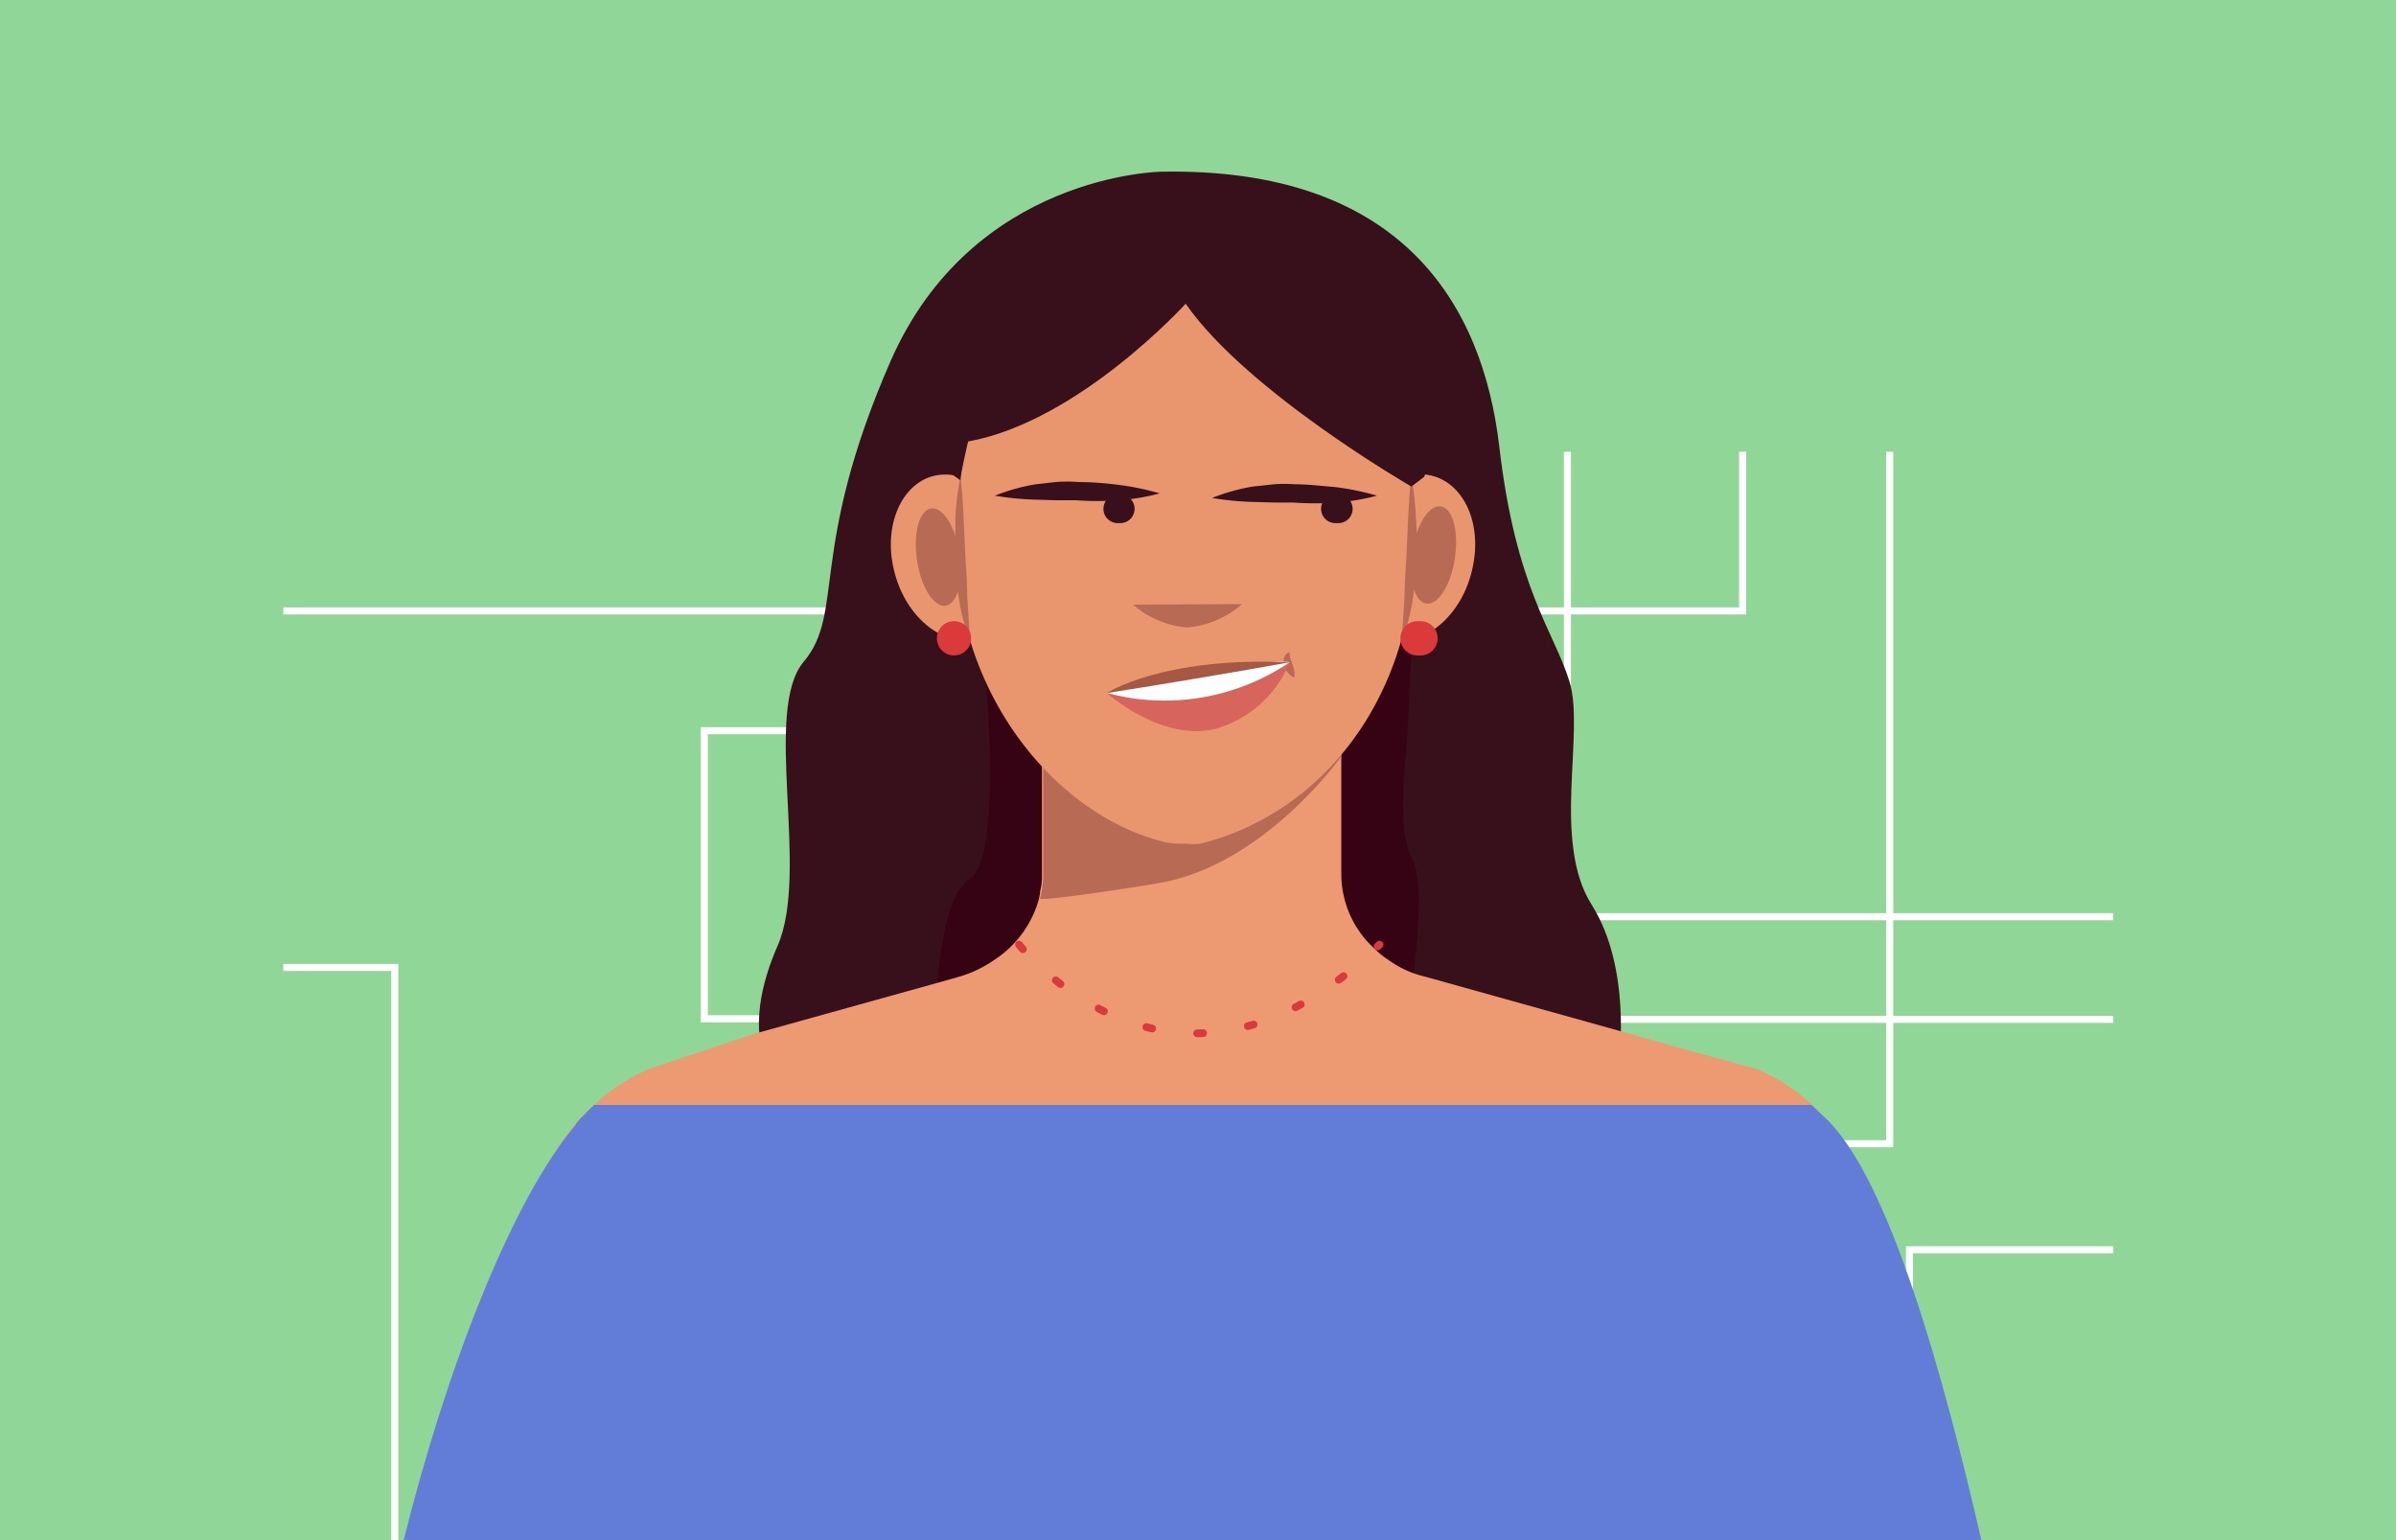 <svg xmlns="http://www.w3.org/2000/svg" xmlns:xlink="http://www.w3.org/1999/xlink" width="280" height="180" viewBox="0 0 280 180">
  <defs>
    <clipPath id="clip-path">
      <rect id="Rectangle_3378" data-name="Rectangle 3378" width="240" height="160" transform="translate(-14101 -214)" fill="#fff" stroke="#707070" stroke-width="1"/>
    </clipPath>
    <clipPath id="clip-path-2">
      <path id="Rectangle_3207" data-name="Rectangle 3207" d="M-5115-561.825h215.864v160H-5115Z" transform="translate(5115 561.825)" fill="#fff" stroke="#707070" stroke-width="0.412"/>
    </clipPath>
    <clipPath id="clip-path-3">
      <path id="Rectangle_3233" data-name="Rectangle 3233" d="M11.426,44.88H225.281V172.147H11.426Z" transform="translate(-11.426 -44.88)" fill="none"/>
    </clipPath>
  </defs>
  <g id="Groupe_3627" data-name="Groupe 3627" transform="translate(14400 247)">
    <rect id="Rectangle_3260" data-name="Rectangle 3260" width="280" height="180" transform="translate(-14400 -247)" fill="#8fd698"/>
    <g id="Groupe_de_masques_81" data-name="Groupe de masques 81" transform="translate(-279 -13)" clip-path="url(#clip-path)">
      <g id="Groupe_3486" data-name="Groupe 3486" transform="translate(-14088.933 -214)">
        <g id="Groupe_de_masques_32" data-name="Groupe de masques 32" clip-path="url(#clip-path-2)">
          <g id="Groupe_3622" data-name="Groupe 3622" transform="translate(1.042 0.054)">
            <path id="Rectangle_3221" data-name="Rectangle 3221" d="M11.426,44.88H225.281V172.147H11.426Z" transform="translate(-11.426 -12.134)" fill="#8fd697"/>
            <g id="Groupe_3484" data-name="Groupe 3484" transform="translate(0 32.746)" clip-path="url(#clip-path-3)">
              <path id="Rectangle_3222" data-name="Rectangle 3222" d="M4.95,40.92H187.17v25H4.95Z" transform="translate(-16.636 -47.32)" fill="none" stroke="#fff" stroke-miterlimit="10" stroke-width="0.825"/>
              <path id="Rectangle_3223" data-name="Rectangle 3223" d="M94.586,24.75h37.665v113.4H94.586Z" transform="translate(55.477 -57.283)" fill="none" stroke="#fff" stroke-miterlimit="10" stroke-width="0.825"/>
              <path id="Rectangle_3224" data-name="Rectangle 3224" d="M82.046,78.5h94.385v12H82.046Z" transform="translate(45.388 -24.165)" fill="none" stroke="#fff" stroke-miterlimit="10" stroke-width="0.825"/>
              <path id="Rectangle_3225" data-name="Rectangle 3225" d="M38.692,65.051h26.2V98.718h-26.2Z" transform="translate(10.51 -32.451)" fill="none" stroke="#fff" stroke-miterlimit="10" stroke-width="0.825"/>
              <path id="Rectangle_3226" data-name="Rectangle 3226" d="M34.155,113.891h67.588v42.4H34.155Z" transform="translate(6.859 -2.358)" fill="none" stroke="#fff" stroke-miterlimit="10" stroke-width="0.825"/>
              <path id="Rectangle_3227" data-name="Rectangle 3227" d="M6.435,82.17H28.468v96.067H6.435Z" transform="translate(-15.442 -21.903)" fill="none" stroke="#fff" stroke-miterlimit="10" stroke-width="0.825"/>
              <path id="Rectangle_3228" data-name="Rectangle 3228" d="M53.625,127.05H203.018v23.533H53.625Z" transform="translate(22.523 5.75)" fill="none" stroke="#fff" stroke-miterlimit="10" stroke-width="0.825"/>
              <path id="Rectangle_3229" data-name="Rectangle 3229" d="M66,26.235H88.108v56.4H66Z" transform="translate(32.479 -56.368)" fill="none" stroke="#fff" stroke-miterlimit="10" stroke-width="0.825"/>
              <path id="Rectangle_3230" data-name="Rectangle 3230" d="M116.737,102.589h28.509v66.467H116.737Z" transform="translate(73.298 -9.322)" fill="none" stroke="#fff" stroke-miterlimit="10" stroke-width="0.825"/>
              <path id="Rectangle_3231" data-name="Rectangle 3231" d="M65.175,91.245H95.694v46.267H65.175Z" transform="translate(31.815 -16.312)" fill="none" stroke="#fff" stroke-miterlimit="10" stroke-width="0.825"/>
              <path id="Rectangle_3232" data-name="Rectangle 3232" d="M49.087,78.5H85.412v28.667H49.087Z" transform="translate(18.873 -24.165)" fill="none" stroke="#fff" stroke-miterlimit="10" stroke-width="0.825"/>
            </g>
            <path id="Tracé_5602" data-name="Tracé 5602" d="M89.295,24.631s-22.108.2-31.71,22.2S52.3,76.165,47.462,81.9s.744,24.533-3.052,33.2-1.489,13.067-1.489,13.067l19.949-5.6,79.87,6s1.489-10.867-3.2-18.267-.744-20.2-2.605-26.133-6.253-10.8-8.188-27.4S117.357,24.1,89.22,24.631Z" transform="translate(13.353 -24.618)" fill="#38101b"/>
            <path id="Tracé_5603" data-name="Tracé 5603" d="M59.514,63.292s1.935,20.733-1.861,23.067-3.945,15.333-3.945,15.333l44.885,6,10.421-6.8s2.233-13.733.3-16.867-.6-13.4-.6-13.4l.6-12.133Z" transform="translate(22.589 -3.746)" fill="#350313"/>
            <path id="Tracé_5604" data-name="Tracé 5604" d="M200.03,159.6H21.533c6.7-24.133,10.793-37.733,10.793-37.733a23.145,23.145,0,0,1,6.55-12.467,8.1,8.1,0,0,1,.744-.667,22.156,22.156,0,0,1,6.4-4.2l12.8-4.267H58.9l20.842-5.8,2.382-.667a14.382,14.382,0,0,0,4.243-2,12.469,12.469,0,0,0,5.211-7.067L91.726,84v-.2l.074-.267q0-.033,0-.067a6.122,6.122,0,0,0,.149-1.2V65.134h34.985V81.8a11.808,11.808,0,0,0,3.871,8.667,12.414,12.414,0,0,0,1.34,1.133q.108.071.223.133a11.8,11.8,0,0,0,4.317,2l22.926,6.4,7.071,2,8.783,2.4a21.668,21.668,0,0,1,6.476,4.2l.074.067a26.98,26.98,0,0,1,2.754,3,34.109,34.109,0,0,1,5.434,10.067h.074s3.126,13.4,9.751,37.733Z" transform="translate(-3.296 0.346)" fill="#ed9a72"/>
            <path id="Tracé_5605" data-name="Tracé 5605" d="M59.07,80.52s18.237,23.333,42.131,0" transform="translate(26.904 9.826)" fill="none" stroke="#db3a3a" stroke-linecap="round" stroke-miterlimit="10" stroke-width="0.908" stroke-dasharray="0.7 5.3"/>
            <path id="Tracé_5606" data-name="Tracé 5606" d="M73.979,82.867C86.484,80.934,95.64,68,95.64,68s-12.282-.867-20.1-2.867H60.8V81.8a11.23,11.23,0,0,1-.372,2.867s1.191.2,13.622-1.8Z" transform="translate(27.999 0.346)" fill="#b86a55"/>
            <path id="Tracé_5607" data-name="Tracé 5607" d="M203.6,142.978H19.222c5.062-20.333,12.729-39.867,20.1-48.533,0-.133.149-.267.223-.333l.372-.467.3-.267q.606-.654,1.265-1.267H183.726l.074.067,1.638,1.533c7.369,7.067,13.7,29.867,18.162,49.333Z" transform="translate(-5.154 16.968)" fill="#617dd8"/>
            <path id="Tracé_5608" data-name="Tracé 5608" d="M113.684,57.246a5.8,5.8,0,0,0-2.233,0c-2.605-16-13.4-28-26.276-28-12.952,0-23.745,12-26.276,28.2a5.87,5.87,0,0,0-2.68-.2c-4.02.667-6.327,5.6-5.136,10.867,1.117,5.133,5.062,8.8,8.932,8.4,3.8,12.6,13.4,21.467,23,23.667a9.7,9.7,0,0,0,2.233.133,7.473,7.473,0,0,0,1.712,0c10.719-2.667,19.874-11.2,23.447-23.733,3.722-.067,7.295-3.6,8.337-8.467,1.191-5.333-1.117-10.133-5.062-10.867Z" transform="translate(20.226 -21.767)" fill="#e9966e"/>
            <path id="Ellipse_841" data-name="Ellipse 841" d="M5.546-.242C8.719-.2,11.305.973,11.324,2.369S8.785,4.858,5.613,4.811-.146,3.6-.165,2.2,2.374-.289,5.546-.242Z" transform="matrix(0.127, -0.992, 0.992, 0.127, 131.442, 50.051)" fill="#b86a55"/>
            <path id="Ellipse_842" data-name="Ellipse 842" d="M2.2-.165C3.6-.146,4.765,2.44,4.811,5.613s-1.047,5.729-2.442,5.711S-.2,8.719-.242,5.546.8-.183,2.2-.165Z" transform="matrix(0.992, -0.127, 0.127, 0.992, 73.574, 39.805)" fill="#b86a55"/>
            <path id="Tracé_5609" data-name="Tracé 5609" d="M55.54,46.695c.223,1.6.3,3.2.372,4.733l.223,4.8.149,2.4.074,2.333.3,4.8a20.733,20.733,0,0,1-1.265-4.667,40.054,40.054,0,0,1-.447-4.8v-4.8A34.436,34.436,0,0,1,55.54,46.695Z" transform="translate(23.585 -11.015)" fill="#b86a55"/>
            <path id="Tracé_5610" data-name="Tracé 5610" d="M84.978,46.695a34.4,34.4,0,0,1,.521,4.733,35.408,35.408,0,0,1,.074,4.867,40.115,40.115,0,0,1-.447,4.8,20.734,20.734,0,0,1-1.265,4.667l.3-4.8.074-2.333.149-2.4.223-4.8C84.68,49.9,84.754,48.3,84.978,46.695Z" transform="translate(46.849 -11.015)" fill="#b86a55"/>
            <path id="Tracé_5611" data-name="Tracé 5611" d="M85.243,38.924s-12.505,13.8-25.457,16.133c0,0-.893,3.8-.893,4.533l-8.114-5.733s7.816-24.467,23.15-25.667,26.425-6.133,34.762,8.4,4.392,22.6,4.392,22.6l-1.489,1.133s-19.2-11.067-26.35-21.333Z" transform="translate(20.233 -23.511)" fill="#38101b"/>
            <path id="Tracé_5612" data-name="Tracé 5612" d="M85.946,61.131a2.007,2.007,0,1,0,0-4A2.007,2.007,0,1,0,85.946,61.131Z" transform="translate(46.774 -4.585)" fill="#db3a3a"/>
            <path id="Tracé_5613" data-name="Tracé 5613" d="M55.833,61.131a2,2,0,1,0,0-4A2,2,0,1,0,55.833,61.131Z" transform="translate(22.548 -4.585)" fill="#db3a3a"/>
            <path id="Tracé_5614" data-name="Tracé 5614" d="M76.929,59.359a1.98,1.98,0,0,0,.074.733l.223.667.223.667a2.988,2.988,0,0,1,0,.933,2.1,2.1,0,0,1-.744-.6,2.142,2.142,0,0,1-.447-.733,1.678,1.678,0,0,1,0-.933.964.964,0,0,1,.67-.733Z" transform="translate(40.68 -3.213)" fill="#b86a55"/>
            <path id="Tracé_5615" data-name="Tracé 5615" d="M66.355,51.307a1.673,1.673,0,1,0,0-3.333A1.673,1.673,0,1,0,66.355,51.307Z" transform="translate(31.305 -10.228)" fill="#38101b"/>
            <path id="Tracé_5616" data-name="Tracé 5616" d="M80.463,51.307a1.675,1.675,0,1,0,0-3.333A1.675,1.675,0,1,0,80.463,51.307Z" transform="translate(42.655 -10.228)" fill="#38101b"/>
            <path id="Tracé_5617" data-name="Tracé 5617" d="M57.5,48.685a23.051,23.051,0,0,1,4.764-1.333l2.382-.267a17.447,17.447,0,0,1,2.605,0,37.96,37.96,0,0,1,4.689.333,29.869,29.869,0,0,1,4.838,1,25.828,25.828,0,0,1-4.838.8,33.232,33.232,0,0,1-4.913,0H64.8l-2.456-.067a35.191,35.191,0,0,1-4.838-.467Z" transform="translate(25.643 -10.805)" fill="#38101b"/>
            <path id="Tracé_5618" data-name="Tracé 5618" d="M71.569,48.849a23.131,23.131,0,0,1,4.764-1.333l2.456-.267a17.445,17.445,0,0,1,2.531,0c1.489,0,3.126.2,4.689.333a29.87,29.87,0,0,1,4.838,1,25.828,25.828,0,0,1-4.838.8,33.234,33.234,0,0,1-4.913,0H78.863l-2.382-.067a35.194,35.194,0,0,1-4.913-.467Z" transform="translate(36.959 -10.703)" fill="#38101b"/>
            <path id="Tracé_5619" data-name="Tracé 5619" d="M64.762,63.728s17.567-4.267,21.363-3.6c0,0-6.923,6.2-8.858,6.2s-12.505-2.6-12.505-2.6Z" transform="translate(31.483 -2.782)" fill="#fdffff"/>
            <path id="Tracé_5620" data-name="Tracé 5620" d="M64.762,63.7s6.55,5.867,12.877,4.133A13.333,13.333,0,0,0,86.126,60.1a26.137,26.137,0,0,1-21.363,3.6Z" transform="translate(31.483 -2.755)" fill="#d7645d"/>
            <path id="Tracé_5621" data-name="Tracé 5621" d="M64.762,63.728s6.4-4.267,21.363-3.6C86.126,60.128,76.672,61.862,64.762,63.728Z" transform="translate(31.483 -2.782)" fill="#a75844"/>
            <path id="Tracé_5622" data-name="Tracé 5622" d="M79.182,55.894a10.955,10.955,0,0,1-6.4,2.733h0a10.969,10.969,0,0,1-6.327-2.667Z" transform="translate(32.844 -5.348)" fill="#b86a55"/>
          </g>
        </g>
      </g>
    </g>
  </g>
</svg>

